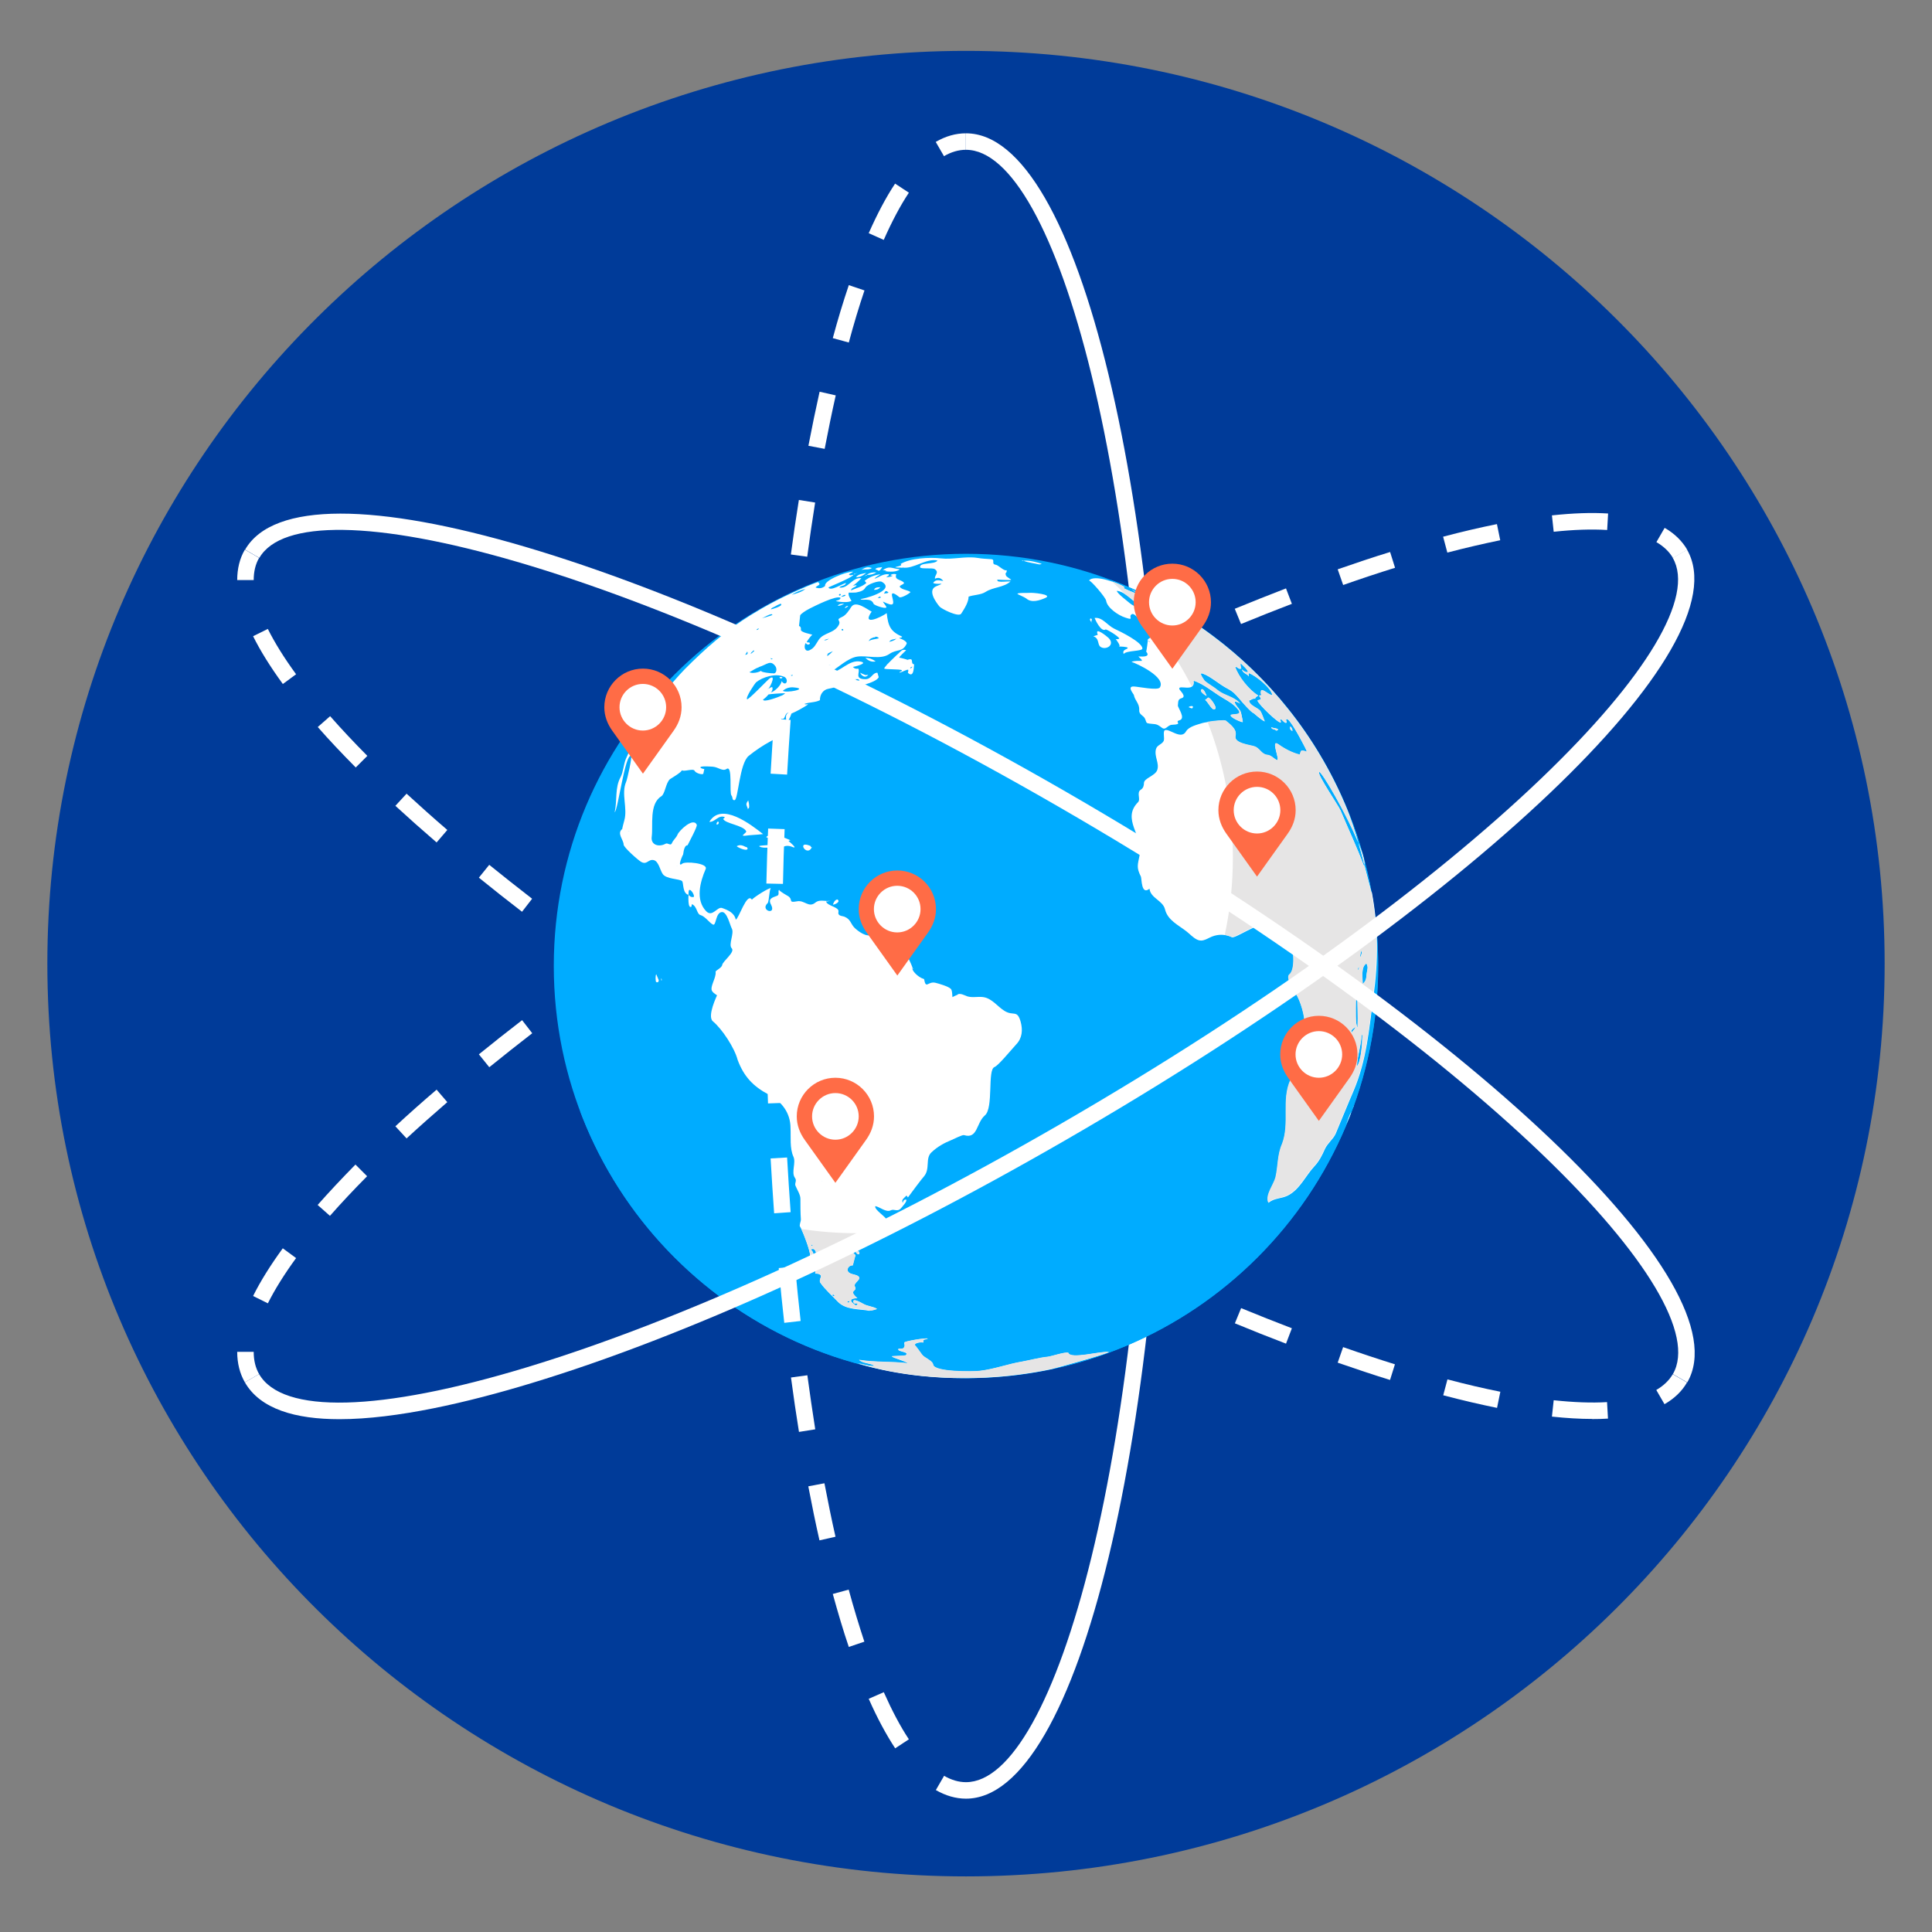 <svg width="408" height="408" viewBox="0 0 408 408" fill="none" xmlns="http://www.w3.org/2000/svg">
<rect x="0" y="0" width="408" height="408" fill="#808080" stroke="none"/>
<path d="M204 396.256C311.143 396.256 398 309.956 398 203.5C398 97.044 311.143 10.744 204 10.744C96.857 10.744 10 97.044 10 203.5C10 309.956 96.857 396.256 204 396.256Z" fill="#003B99"/>
<path d="M51.71 291.92C50.641 290.054 50.093 287.891 50.093 285.478H53.576C53.576 287.269 53.949 288.836 54.72 290.179L51.71 291.92Z" fill="white"/>
<path d="M56.559 275.231L53.45 273.689C54.992 270.58 57.107 267.198 59.718 263.616L62.529 265.68C60.041 269.088 58.027 272.321 56.559 275.256V275.231ZM69.692 256.776L67.08 254.463C69.493 251.727 72.179 248.867 75.064 245.932L77.526 248.395C74.666 251.28 72.03 254.09 69.667 256.776H69.692ZM85.859 240.411L83.496 237.849C86.207 235.337 89.141 232.725 92.201 230.114L94.464 232.75C91.455 235.362 88.545 237.924 85.859 240.411ZM103.319 225.363L101.13 222.652C104.065 220.265 107.099 217.877 110.258 215.439L112.397 218.2C109.288 220.613 106.253 223 103.343 225.363H103.319ZM121.599 211.236L119.535 208.426C122.594 206.162 125.728 203.899 128.961 201.636L130.976 204.471C127.767 206.734 124.658 208.998 121.599 211.236ZM140.452 197.905L138.487 195.02C141.646 192.881 144.879 190.717 148.162 188.578L150.077 191.488C146.819 193.627 143.611 195.766 140.452 197.905ZM159.802 185.245L157.937 182.31C161.17 180.271 164.478 178.231 167.811 176.192L169.627 179.176C166.294 181.191 163.036 183.231 159.802 185.27V185.245ZM179.55 173.232L177.785 170.223C179.451 169.253 181.117 168.258 182.809 167.288C184.475 166.318 186.166 165.373 187.833 164.403L189.549 167.437C187.883 168.382 186.216 169.327 184.55 170.297C182.883 171.267 181.192 172.237 179.55 173.207V173.232ZM199.647 161.841L197.981 158.782C201.413 156.916 204.82 155.076 208.203 153.285L209.82 156.369C206.437 158.135 203.054 159.975 199.647 161.841ZM220.116 151.071L218.549 147.962C222.056 146.196 225.514 144.48 228.971 142.814L230.488 145.948C227.081 147.614 223.623 149.305 220.141 151.071H220.116ZM240.909 140.998L239.442 137.839C243.023 136.198 246.555 134.606 250.037 133.064L251.43 136.248C247.973 137.765 244.441 139.332 240.884 140.973L240.909 140.998ZM262.075 131.771L260.757 128.562C264.438 127.045 268.044 125.627 271.576 124.259L272.82 127.518C269.313 128.861 265.731 130.278 262.1 131.771H262.075ZM283.639 123.513L282.495 120.23C286.275 118.912 289.981 117.668 293.563 116.574L294.607 119.907C291.076 121.001 287.395 122.22 283.664 123.538L283.639 123.513ZM305.651 116.698L304.755 113.341C308.71 112.296 312.54 111.401 316.122 110.68L316.818 114.087C313.311 114.808 309.531 115.679 305.651 116.698ZM328.11 112.296L327.737 108.839C332.139 108.366 336.119 108.217 339.601 108.441L339.402 111.923C336.094 111.724 332.338 111.848 328.135 112.296H328.11Z" fill="white"/>
<path d="M353.281 117.817C352.51 116.499 351.341 115.38 349.799 114.484L351.54 111.475C353.629 112.668 355.221 114.235 356.315 116.101L353.306 117.842L353.281 117.817Z" fill="white"/>
<path d="M351.514 296.546L349.773 293.536C351.315 292.641 352.484 291.522 353.255 290.203L356.265 291.944C355.195 293.81 353.579 295.352 351.489 296.546H351.514Z" fill="white"/>
<path d="M336.243 299.654C333.631 299.654 330.771 299.48 327.737 299.157L328.11 295.7C332.288 296.148 336.094 296.297 339.377 296.098L339.576 299.58C338.506 299.654 337.387 299.679 336.218 299.679L336.243 299.654ZM316.146 297.317C312.59 296.595 308.76 295.7 304.78 294.655L305.675 291.297C309.605 292.342 313.361 293.213 316.843 293.909L316.146 297.317ZM293.563 291.422C290.006 290.328 286.3 289.084 282.495 287.766L283.639 284.483C287.395 285.801 291.076 287.02 294.583 288.114L293.538 291.447L293.563 291.422ZM271.601 283.761C268.069 282.418 264.463 280.976 260.782 279.459L262.1 276.25C265.731 277.742 269.313 279.16 272.82 280.503L271.576 283.761H271.601ZM250.087 274.932C246.605 273.415 243.073 271.823 239.492 270.181L240.959 267.023C244.516 268.664 248.022 270.231 251.505 271.748L250.112 274.932H250.087ZM228.971 265.182C225.538 263.516 222.056 261.8 218.549 260.034L220.116 256.925C223.598 258.691 227.056 260.382 230.463 262.048L228.946 265.182H228.971ZM208.253 254.711C204.87 252.92 201.438 251.105 198.03 249.214L199.697 246.155C203.104 248.021 206.511 249.836 209.869 251.627L208.253 254.711ZM187.858 243.568C186.166 242.623 184.5 241.653 182.809 240.683C181.142 239.713 179.476 238.743 177.809 237.773L179.575 234.764C181.217 235.734 182.883 236.704 184.55 237.674C186.216 238.644 187.907 239.614 189.574 240.559L187.858 243.593V243.568ZM167.836 231.804C164.503 229.765 161.195 227.725 157.962 225.686L159.827 222.751C163.06 224.79 166.344 226.805 169.652 228.844L167.836 231.829V231.804ZM148.187 219.418C144.904 217.279 141.671 215.115 138.512 212.976L140.477 210.091C143.611 212.23 146.819 214.369 150.102 216.508L148.187 219.418ZM128.986 206.36C125.778 204.097 122.619 201.809 119.56 199.57L121.624 196.76C124.658 198.998 127.792 201.262 131.001 203.525L128.986 206.36ZM110.258 192.556C107.124 190.144 104.065 187.731 101.13 185.344L103.319 182.633C106.229 184.995 109.263 187.383 112.372 189.796L110.233 192.556H110.258ZM92.201 177.907C89.166 175.295 86.231 172.684 83.496 170.172L85.859 167.61C88.57 170.097 91.455 172.684 94.464 175.271L92.201 177.907ZM75.114 162.064C72.229 159.154 69.518 156.293 67.105 153.533L69.717 151.244C72.079 153.931 74.716 156.741 77.576 159.626L75.114 162.089V162.064ZM59.718 144.43C57.107 140.848 54.992 137.465 53.45 134.356L56.559 132.814C58.027 135.749 60.017 138.958 62.529 142.39L59.718 144.454V144.43Z" fill="white"/>
<path d="M50.093 122.518C50.093 120.105 50.616 117.942 51.71 116.076L54.72 117.817C53.949 119.135 53.576 120.727 53.576 122.493H50.093V122.518Z" fill="white"/>
<path d="M204 379.841V376.359C222.778 376.359 242.9 307.091 242.9 203.997C242.9 100.904 222.803 31.636 204 31.636V28.154C227.753 28.154 246.381 105.381 246.381 203.997C246.381 302.614 227.777 379.841 204 379.841Z" fill="white"/>
<path d="M291.051 203.998C291.051 252.05 252.102 291.049 204 291.049C155.898 291.049 116.949 252.075 116.949 203.998C116.949 155.921 155.923 116.947 204 116.947C252.077 116.947 291.051 155.896 291.051 203.998Z" fill="#00ACFF"/>
<path d="M234.567 122.468C250.435 136.969 260.384 157.861 260.384 181.041C260.384 224.841 224.867 260.382 181.043 260.382C157.837 260.382 136.97 250.434 122.469 234.541C134.856 267.546 166.667 291.024 203.974 291.024C252.076 291.024 291.026 252.05 291.026 203.973C291.026 166.665 267.572 134.83 234.567 122.443V122.468Z" fill="#00ACFF"/>
<path fill-rule="evenodd" clip-rule="evenodd" d="M183.63 276.748C183.978 276.822 184.923 276.499 185.197 276.424C184.55 275.902 183.157 275.852 182.336 275.355C182.386 275.405 179.725 273.763 180.272 275.106C180.421 275.43 180.919 275.106 181.143 275.305C180.819 275.803 180.67 275.629 181.043 275.852C181.043 275.852 178.058 274.236 181.043 274.136C178.979 272.296 181.167 272.868 180.521 271.674C180.073 270.878 182.287 270.107 181.093 269.411C180.521 269.087 179.899 269.162 179.327 268.764C178.506 268.167 179.277 267.098 180.048 267.222C180.123 267.222 180.521 265.332 180.67 265.058C180.446 264.959 178.904 263.044 179.277 262.646C179.75 262.148 181.739 263.889 182.212 262.621C182.411 262.148 181.516 260.929 181.59 260.407C182.51 260.332 188.455 260.556 187.435 257.845C187.087 256.9 184.575 255.482 184.848 254.711C185.719 254.836 187.161 256.104 188.082 255.607C188.853 255.209 189.475 256.03 190.27 255.159C190.395 254.985 191.738 253.592 191.34 253.319C190.942 253.319 190.718 253.542 190.668 254.015C190.221 253.368 191.017 252.946 191.44 252.473C191.564 252.622 191.663 252.747 191.738 252.871C192.26 252.125 194.971 248.543 195.096 248.469C196.513 246.852 195.319 244.638 196.712 243.345C197.981 242.151 199.374 241.38 200.965 240.734C201.463 240.535 203.229 239.614 203.577 239.714C206.487 240.609 206.139 237.152 207.979 235.56C209.869 233.993 208.477 225.91 210.019 225.338C210.839 225.014 213.327 221.955 214.62 220.538C215.888 219.219 216.013 217.478 215.54 215.762C214.794 213.151 214.048 214.643 212.158 213.499C210.665 212.603 209.496 210.813 207.606 210.564C206.512 210.415 205.368 210.738 204.298 210.415C203.826 210.265 202.582 209.519 202.109 210.141C202.184 210.042 201.09 210.564 201.164 210.589C201.065 210.514 201.164 209.171 200.791 208.823C200.219 208.276 198.279 207.729 197.583 207.554C195.941 207.132 195.568 209.047 195.145 206.759C193.802 206.385 192.459 204.843 192.708 204.446C192.832 204.296 190.619 199.645 190.32 200.068C190.32 198.501 185.445 196.561 184.227 197.307C183.107 198.128 181.093 196.586 180.396 195.865C179.625 195.044 179.65 194.149 178.357 193.601C177.81 193.378 176.865 193.502 177.064 192.532C177.287 191.537 174.676 191.338 174.452 190.368C174.825 190.418 175.149 190.244 175.472 190.169C174.452 190.517 173.233 189.796 172.214 190.592C170.771 191.811 169.901 190.02 168.309 190.343C166.294 190.716 167.637 189.995 166.369 189.199C166.891 189.522 164.006 187.881 164.677 187.931C164.081 187.881 164.777 188.95 164.105 189.174C163.061 189.547 162.141 189.796 162.837 191.064C164.006 193.378 160.424 192.283 162.116 190.716C162.414 190.443 162.489 187.433 162.837 187.558C162.414 187.408 159.156 189.522 158.783 189.995C157.738 188.304 155.972 194.149 155.375 194.198C155.077 192.756 153.709 192.184 152.515 191.761C151.495 191.363 150.476 193.775 149.157 192.457C146.82 190.07 147.839 186.239 149.033 183.504C149.531 182.26 144.68 181.862 144.084 182.384C142.89 183.354 144.258 180.37 144.258 180.469C144.407 179.275 144.68 178.479 145.203 178.504C145.526 177.808 147.317 174.55 147.143 174.177C146.422 172.485 143.362 175.47 143.089 176.241C142.765 176.987 142.169 177.385 141.895 178.057C141.621 178.728 141.049 177.907 140.552 178.181C139.234 178.927 137.343 178.529 137.642 176.614C137.94 174.301 137.07 169.749 139.656 168.158C140.452 167.66 140.577 165.372 141.472 164.551C141.596 164.452 144.208 162.934 143.959 162.636C144.332 163.059 146.397 162.213 146.67 162.76C146.869 163.208 148.088 163.656 148.511 163.432C148.511 163.482 148.735 162.412 148.735 162.412C148.685 162.412 147.889 162.288 147.914 162.039C148.013 161.691 150.476 161.915 150.55 161.915C151.719 162.014 152.59 162.959 153.435 162.387C154.778 161.492 153.958 167.461 154.48 168.008C154.779 168.332 154.555 169.053 155.127 168.978C155.898 168.904 156.146 161.218 158.111 159.627C159.554 158.458 161.121 157.413 162.737 156.542C163.235 156.269 164.578 155.647 164.852 155.15C164.777 154.901 164.553 154.602 164.28 154.851C164.205 154.379 165.001 154.677 165.125 154.18C165.274 153.682 164.727 153.533 164.777 153.359C164.777 153.409 165.274 152.339 165.1 152.488C165.1 152.513 165.1 152.563 165.125 152.588C165.921 152.712 164.951 151.842 164.926 151.717C165.971 152.265 165.523 150.573 166.543 150.499C165.822 150.797 165.971 151.618 166.045 152.115C166.244 153.21 167.214 150.598 167.115 150.698C168.085 150.3 169.602 149.479 170.671 148.758C170.423 148.658 170.174 148.857 169.876 148.658C170.945 148.26 172.139 148.384 173.159 147.862C173.109 146.793 173.756 145.649 174.974 145.45C176.84 145.151 179.028 144.007 180.869 143.385C180.595 144.007 181.018 143.535 181.516 143.758C180.919 142.191 177.611 146.668 179.178 145.748C180.496 145.002 184.973 144.281 185.57 143.012C185.57 142.938 185.271 142.067 185.296 142.067C184.177 142.067 184.102 143.435 182.734 143.435C180.272 143.41 181.764 141.893 181.242 141.197C180.794 141.296 180.421 141.197 180.123 140.848C180.372 140.799 183.406 140.102 181.814 139.729C179.203 139.182 177.486 142.067 175.322 141.992C176.914 141.022 179.103 138.933 181.043 138.66C183.107 138.361 185.993 139.381 187.808 138.112C189.45 136.993 190.544 137.814 191.44 135.998C191.738 135.501 190.271 134.854 189.897 134.78C190.047 134.581 190.37 134.78 190.519 134.456C188.082 133.362 187.56 132.292 187.261 129.482C186.017 130.377 181.864 132.317 184.077 129.159C183.282 128.81 180.745 126.696 179.775 128.164C179.352 128.835 178.631 129.93 177.884 130.253C176.218 130.999 177.71 130.875 177.138 131.969C176.193 133.785 173.955 133.536 172.885 135.128C172.214 136.148 171.99 136.844 170.945 137.317C170.025 137.739 169.677 136.645 170.124 135.799C170.448 136.172 170.746 136.222 171.02 135.949C171.094 135.551 170.547 135.725 170.348 135.6C170.671 135.028 171.07 134.506 171.542 134.033C171.368 133.934 169.03 133.561 169.129 132.964C169.279 131.671 167.687 132.367 167.389 131.994C168.632 130.427 168.632 129.706 171.094 128.462C171.94 128.039 176.616 125.652 177.511 126.249C177.412 126.796 176.84 126.696 176.516 126.945C177.188 127.119 179.153 127.343 179.824 126.87C179.7 126.746 178.904 125.453 179.302 125.129C179.252 125.179 180.645 125.154 180.745 125.129C181.491 124.955 182.336 124.856 182.759 124.085C183.132 123.413 185.619 122.518 186.216 122.866C189.475 124.707 181.814 126.671 181.739 126.472C181.889 126.995 183.953 126.074 184.475 127.492C184.6 127.84 186.938 128.611 187.161 128.288C187.311 128.114 186.49 127.268 186.465 127.044C188.927 128.238 188.803 127.617 188.405 125.975C188.007 124.408 189.848 126.075 189.947 126.124C190.345 126.323 192.036 125.378 192.285 125.03C191.663 124.582 190.644 124.582 190.096 124.035C189.624 123.538 191.39 123.413 190.768 122.916C190.022 122.319 188.853 122.468 189.276 121.274C188.853 121.15 188.455 121.2 188.057 121.423C188.156 121.647 188.43 121.473 188.505 121.598C188.082 121.846 187.634 121.871 187.161 121.871C187.311 121.672 187.734 121.672 187.734 121.274C186.44 121.125 185.769 121.871 184.674 122.219C184.998 121.772 185.52 121.622 185.918 121.274C184.699 121.423 183.555 121.871 182.585 122.667C182.71 122.816 182.859 122.941 182.958 123.115C182.038 123.936 180.794 124.209 179.7 124.682C179.874 123.96 180.67 124.135 180.919 123.587C180.521 123.587 180.123 123.687 179.775 123.861C180.247 123.786 181.615 122.443 181.914 122.095C179.949 121.846 179.103 124.433 177.238 124.06C177.636 123.587 178.407 123.836 178.68 123.115C177.984 123.189 175.372 124.98 174.949 124.06C174.949 123.985 179.75 122.095 180.247 121.399C179.924 121.349 179.551 121.697 179.277 121.299C179.501 121.05 179.899 121.001 180.173 120.727C178.606 120.727 173.905 122.617 174.253 123.737C173.656 124.234 172.985 124.358 172.238 124.06C172.537 123.587 173.557 123.587 172.736 122.916C171.219 123.463 169.751 124.085 168.284 124.756C164.876 126.249 161.568 128.014 158.41 129.979C153.211 133.213 148.884 137.018 144.606 141.321C142.318 143.634 133.637 153.782 133.662 155.921C133.662 157.488 132.742 158.88 132.17 160.273C131.697 161.417 131.623 163.009 131.076 164.079C129.807 166.342 130.379 168.929 129.807 171.54C130.528 170.993 131.996 159.129 133.289 159.602C133.538 159.676 132.493 164.526 132.22 165.123C131.15 167.61 132.568 170.645 131.847 173.231C131.772 173.505 131.424 174.798 131.399 175.072C130.205 175.992 131.697 177.36 131.697 178.355C131.697 178.952 134.757 181.638 135.354 181.986C136.622 182.757 136.871 181.389 138.04 181.638C139.084 181.862 139.383 183.752 139.955 184.573C140.701 185.692 143.561 185.568 144.059 186.09C144.382 186.513 144.108 188.677 145.402 188.975C145.402 188.826 145.377 188.055 145.551 187.956C145.949 187.732 146.77 189.174 146.496 189.423C146.073 189.522 145.725 189.373 145.402 188.975C145.402 189.174 145.203 192.034 146.024 191.462C146.024 191.288 146.098 191.114 146.123 190.94C147.217 191.413 147.143 193.005 147.889 193.228C148.958 193.527 149.754 194.845 150.55 195.243C151.272 195.616 151.073 192.731 152.441 192.607C153.535 192.507 154.157 195.367 154.53 196.064C155.127 197.083 153.759 199.496 154.53 200.267C155.276 201.088 152.639 202.978 152.515 203.774C152.44 204.396 151.073 204.968 151.122 205.217C151.222 205.888 150.824 206.808 150.6 207.43C149.929 209.221 150.252 209.37 151.421 210.191C151.446 210.216 149.282 214.543 150.525 215.663C152.49 217.279 155.127 221.309 155.773 223.821C157.067 227.303 159.032 229.417 162.339 231.158C165.026 232.576 166.941 234.963 166.941 238.221C167.04 240.112 166.742 242.499 167.562 244.29C168.135 245.534 167.065 247.573 167.861 248.717C168.383 249.414 167.712 249.812 168.01 250.458C168.309 251.18 169.055 252.324 169.03 253.169C169.03 254.513 169.03 256.154 169.129 257.497C169.154 257.945 168.731 258.741 168.955 259.039C169.254 259.412 171.094 263.939 171.094 265.257C171.094 265.58 172.512 265.182 171.219 263.889C172.736 263.044 172.437 266.6 172.537 266.625C171.169 266.177 172.04 266.55 172.164 268.291C172.238 269.336 171.89 268.814 172.736 269.013C174.079 269.311 172.736 270.206 173.258 270.928C174.278 272.37 175.845 273.738 176.889 274.858C178.606 276.698 181.59 276.4 183.63 276.823C183.928 276.897 183.257 276.748 183.63 276.823V276.748ZM189.301 134.879C188.828 135.302 188.306 135.401 187.783 135.551C188.156 134.954 188.729 135.053 189.301 134.879ZM184.774 134.481C185.122 134.407 185.396 134.531 185.595 134.755C185.595 134.904 183.729 135.003 183.456 135.451C183.704 134.655 184.376 134.78 184.774 134.456C184.973 134.68 184.376 134.78 184.774 134.456V134.481ZM180.222 137.715C180.62 137.814 179.65 137.64 180.222 137.715ZM177.71 132.939C177.884 132.74 178.009 132.79 178.108 133.039C177.934 133.238 177.785 133.213 177.71 132.939C177.71 133.063 177.71 132.815 177.71 132.939ZM175.198 140.376C175.944 140.376 174.502 140.326 175.198 140.376C175.298 140.376 175.124 140.376 175.198 140.376ZM175.944 137.491C173.532 139.754 175.422 137.515 174.701 138.212C174.701 138.237 174.701 138.287 174.676 138.287C174.477 138.063 175.895 137.516 175.944 137.491C175.646 137.789 175.521 137.565 175.944 137.491ZM175.074 134.804C174.775 135.136 174.427 135.269 174.029 135.202C174.353 134.979 174.775 135.053 175.074 134.804ZM185.893 126.273C185.744 126.273 185.57 126.273 185.346 126.273C186.117 125.627 185.992 126.273 185.893 126.273C185.992 126.273 185.744 126.273 185.893 126.273ZM187.634 125.104C187.36 125.403 186.987 125.229 186.664 125.378C187.012 124.707 187.087 124.682 187.634 125.104ZM177.81 125.9C178.009 125.726 178.282 125.602 178.531 125.627C178.755 125.975 177.064 126.149 177.81 125.9C177.909 125.726 177.71 125.925 177.81 125.9ZM177.387 125.403C177.66 125.527 177.636 125.652 177.312 125.801C177.088 125.677 177.113 125.552 177.387 125.403C177.486 125.403 177.238 125.403 177.387 125.403ZM164.677 147.066C164.677 147.066 160.872 148.583 161.171 147.638C161.096 147.937 162.489 146.569 162.19 146.693C162.514 146.544 165.075 146.395 165.822 146.395C165.424 146.793 165.051 146.917 164.677 147.041C165.051 146.917 163.832 147.365 164.677 147.041V147.066ZM167.737 145.176C170.895 145.475 165.871 146.445 165.324 145.872C166.045 145.251 166.866 145.077 167.737 145.176C167.985 145.226 166.866 145.077 167.737 145.176ZM167.239 125.577C168.085 125.03 168.98 124.657 170.075 124.383C169.254 125.055 168.184 125.328 167.214 125.602H167.239V125.577ZM167.413 142.614C167.264 142.763 167.14 142.763 167.015 142.614C167.214 142.54 167.388 142.49 167.413 142.614C167.488 142.763 167.413 142.465 167.413 142.614ZM166.468 144.504C166.493 144.504 166.369 144.455 166.468 144.504ZM165.548 142.888C166.692 143.41 166.045 145.201 165.051 143.833C165.026 144.654 163.583 146.047 162.812 146.221C163.111 145.897 163.21 145.524 163.11 145.151C162.862 144.952 162.389 145.499 162.116 145.499C162.215 145.997 164.18 142.167 162.538 143.261C161.942 143.733 157.987 147.912 157.763 147.663C157.39 147.29 159.504 144.206 159.653 144.107C160.996 142.987 163.832 142.117 165.523 142.913L165.548 142.888ZM163.359 128.238C163.533 128.164 164.777 127.368 164.951 127.542C165.349 128.039 162.912 128.686 162.787 128.686C162.912 128.388 163.16 128.338 163.359 128.213C163.807 127.965 163.185 128.338 163.359 128.213V128.238ZM163.608 138.51C163.608 138.51 163.111 139.53 162.812 139.157C162.563 138.908 163.533 138.088 163.608 138.51C163.608 138.386 163.583 138.759 163.608 138.51ZM160.847 130.601C160.996 130.601 163.036 129.308 163.11 129.83C163.135 129.979 160.623 130.626 160.847 130.601ZM160.275 132.69C160.151 132.914 160.026 133.039 159.753 133.039C159.877 132.79 160.051 132.765 160.275 132.69ZM158.857 137.64C159.131 137.416 159.802 136.347 159.479 135.924C159.678 136.148 158.26 135.775 158.907 135.526C159.181 135.426 160.772 134.556 161.021 134.829C161.469 135.302 159.007 137.889 158.534 138.088C158.584 137.839 158.733 137.714 158.857 137.615C159.255 137.317 158.708 137.714 158.857 137.615V137.64ZM160.275 140.873C162.041 140.301 162.688 139.306 163.732 140.674C164.13 141.172 164.056 142.465 163.11 142.167C163.359 142.266 160.25 141.968 160.822 141.619C160.201 141.992 158.982 142.291 158.26 141.968C158.957 141.594 159.529 141.147 160.275 140.898C160.723 140.749 159.529 141.147 160.275 140.898V140.873ZM157.813 137.59C157.987 138.013 157.863 138.237 157.365 138.287C157.564 138.013 157.688 137.789 157.813 137.59ZM132.817 175.569C133.438 175.545 132.021 175.545 132.817 175.569C132.891 175.569 132.717 175.569 132.817 175.569ZM142.915 182.832C143.536 182.708 142.691 182.907 142.915 182.832C143.014 182.832 142.865 182.857 142.915 182.832ZM167.513 190.965C168.01 191.015 167.09 190.89 167.513 190.965C167.587 190.965 167.488 190.965 167.513 190.965ZM171.542 263.118C171.915 262.571 170.846 262.994 171.542 263.118ZM173.333 227.029C173.482 227.154 173.084 226.756 173.333 227.029C173.383 227.054 173.308 226.979 173.333 227.029ZM173.606 249.488C174.104 249.314 173.159 249.638 173.606 249.488C173.681 249.488 173.482 249.538 173.606 249.488ZM175.994 273.738C175.671 273.564 175.671 273.44 175.994 273.39C176.342 273.539 176.367 273.664 175.994 273.738C176.094 273.738 175.87 273.738 175.994 273.738ZM179.128 275.106C178.805 275.032 178.829 274.907 179.227 274.733C179.501 274.833 179.476 274.982 179.128 275.106C179.203 275.081 179.004 275.106 179.128 275.106ZM172.487 266.152C172.487 266.152 172.412 266.152 172.388 266.177C172.487 266.103 172.512 266.103 172.487 266.152ZM289.608 188.378C287.917 182.111 286.649 175.918 284.037 169.849C280.978 162.636 276.899 155.821 271.999 149.703C267.373 143.908 262.026 138.734 256.106 134.307C253.221 132.118 250.212 130.178 247.053 128.388C245.585 127.517 244.068 126.696 242.501 125.95C241.83 125.627 239.467 125.005 239.119 124.433C239.119 124.707 240.511 125.403 240.661 125.577C239.765 125.328 237.328 124.309 237.278 124.159C237.328 124.035 237.527 124.159 237.502 123.985C236.134 123.115 231.011 121.2 229.966 122.617C230.165 122.319 233.523 126.174 233.597 126.87C233.821 128.363 236.159 129.955 237.651 130.427C239.691 131.124 238.149 130.203 239.019 129.706C239.591 129.432 240.138 130.651 240.661 130.377C240.661 130.377 240.661 130.377 240.661 130.352C240.536 130.054 240.337 129.78 240.188 129.507C240.014 129.507 243.944 133.536 244.441 132.666C243.994 131.571 243.297 130.352 242.153 129.308C241.208 128.388 239.641 128.288 238.572 127.368C238.049 126.895 236.059 125.453 235.836 124.781C238.472 124.881 241.506 130.427 244.143 128.263C243.77 128.014 243.422 127.741 243.073 127.442C243.546 127.592 245.759 128.288 245.038 129.208C242.924 128.835 246.779 130.974 246.879 131.223C246.506 131.198 246.232 130.9 245.884 130.85C246.033 131.571 248.097 132.317 248.271 133.561C247.003 133.76 247.55 132.815 246.729 133.835C246.506 134.133 245.362 134.058 244.765 134.108C243.322 134.232 241.705 131.795 240.661 131.049C241.108 132.392 241.855 133.063 243.372 134.033C244.118 134.456 242.327 134.63 242.352 135.252C242.402 135.252 242.825 135.451 242.825 135.576C242.825 135.65 242.427 135.302 242.352 135.252C242.476 135.153 242.078 137.64 242.054 137.615C243.223 138.983 240.512 138.585 240.412 138.635C240.636 138.958 241.084 139.107 241.158 139.555C240.362 139.605 239.691 139.48 238.945 139.779C240.064 140.102 246.307 143.012 244.939 145.176C244.516 145.872 240.288 145.002 239.517 144.977C237.875 144.853 239.392 146.544 239.442 146.743C239.666 147.987 240.661 148.534 240.586 149.976C240.512 150.996 241.556 151.046 241.855 151.891C242.153 152.638 242.004 152.712 242.775 152.812C244.168 152.986 244.193 152.787 245.362 153.682C246.207 154.329 246.53 153.085 247.525 153.06C250.013 152.961 247.898 152.439 249.067 152.115C250.51 151.717 248.669 149.404 248.744 148.957C248.844 148.36 248.67 147.688 249.465 147.464C250.734 147.141 249.142 145.848 249.043 145.499C248.794 144.455 252.5 146.37 252.052 143.758C254.216 144.43 256.405 146.345 258.345 147.464C259.538 148.161 260.658 148.807 261.503 149.927C262.523 151.22 260.061 150.698 259.911 151.071C259.737 151.493 262.075 152.538 262.448 152.513C262.498 152.289 262.15 150.971 262.125 150.722C262.026 149.802 260.683 148.882 260.757 148.161C261.18 148.21 261.553 148.36 261.926 148.633C260.658 147.116 258.643 146.967 257.225 145.823C256.38 145.126 255.31 144.554 254.44 143.833C254.44 143.833 252.947 141.893 253.992 142.266C255.658 142.838 257.474 144.529 259.165 145.4C260.508 146.121 260.807 146.544 261.827 147.688C262.2 148.161 264.289 150.548 264.762 150.623C264.762 150.623 266.428 152.115 267.099 152.364C266.801 151.668 266.552 150.797 266.204 150.225C265.707 149.479 263.791 149.056 263.791 147.912C264.214 147.962 264.264 147.489 265.209 147.539C264.712 147.539 265.831 146.793 265.732 146.917C263.916 145.872 261.478 142.888 260.857 140.823C261.354 140.823 261.628 141.495 262.15 141.172C262.001 140.823 261.951 140.475 262.001 140.077C262.125 140.251 263.841 141.694 263.493 141.992C263.02 141.992 262.623 141.769 262.274 141.395C262.498 142.266 263.369 142.266 263.717 142.863C263.742 142.614 263.568 142.415 263.791 142.167C265.259 142.788 268.343 145.151 268.716 146.818C268.07 146.892 266.826 145.499 266.353 145.848C266.229 146.196 266.229 146.519 266.403 146.842C266.229 146.842 266.03 146.892 265.881 146.992C266.129 147.191 266.254 147.439 266.279 147.738C266.03 147.812 265.806 147.887 265.557 147.962C265.781 148.782 270.184 152.986 270.482 152.563C270.557 152.414 270.308 151.991 270.383 151.916C270.582 151.668 271.278 152.886 271.651 152.638C271.949 152.463 271.377 152.065 271.701 151.891C272.347 151.543 275.009 156.741 275.332 157.338C276.576 159.751 275.755 158.283 274.785 158.607C274.661 158.856 274.561 159.104 274.536 159.403C272.994 159.055 271.278 158.159 270.059 157.264C268.045 155.821 270.706 161.169 269.537 160.497C268.865 160.099 268.467 159.552 267.647 159.452C266.403 159.328 266.055 158.035 264.961 157.662C264.065 157.363 260.459 157.015 260.931 155.374C261.304 153.956 259.514 152.787 258.892 152.24C258.593 151.966 254.589 152.488 253.942 152.687C252.848 153.036 251.107 153.409 250.485 154.428C249.441 156.343 246.978 153.807 246.008 154.205C245.511 154.428 246.008 155.995 245.735 156.493C245.312 157.264 244.367 157.313 244.118 158.184C243.695 159.801 244.914 161.169 244.367 162.661C243.894 163.855 241.606 164.352 241.581 165.347C241.581 165.869 241.432 166.441 240.959 166.74C239.915 167.337 240.959 168.73 240.337 169.401C236.781 172.983 241.457 176.514 240.686 180.494C240.238 182.732 239.964 183.18 240.934 185.12C241.133 185.618 240.984 189.1 242.75 187.682C242.974 189.697 245.585 190.144 246.033 192.059C246.605 194.348 248.844 195.342 250.585 196.71C251.281 197.258 251.903 197.954 252.699 198.377C254.116 199.123 255.086 197.979 256.479 197.606C257.723 197.258 259.016 197.382 260.16 197.929C260.832 198.252 265.856 194.721 267.174 195.367C268.169 195.865 268.219 197.059 268.691 197.929C269.363 199.148 270.706 197.556 271.626 197.954C273.268 198.675 273.74 204.669 272.372 205.789C271.328 206.535 273.715 209.818 274.039 210.489C274.984 212.355 275.829 215.563 275.531 217.628C275.282 219.294 275.755 221.906 274.81 223.398C273.84 224.865 273.317 226.432 272.571 228.074C270.582 232.352 272.472 237.177 270.805 241.604C269.761 243.867 269.96 246.305 269.413 248.668C269.064 250.21 267.174 252.423 267.895 254.015C269.015 252.995 270.656 253.145 271.925 252.498C274.486 251.229 275.73 248.27 277.595 246.28C278.59 245.235 279.237 243.917 279.809 242.624C280.381 241.405 281.525 240.609 282.072 239.415C283.366 236.356 284.559 233.347 285.878 230.312C288.638 223.746 289.111 217.453 290.056 210.415C291.076 202.953 291.101 195.89 289.708 188.453L289.608 188.378ZM283.067 171.092C282.719 170.222 278.043 163.407 278.59 163.034C279.212 162.636 289.136 180.196 288.066 182.907C286.549 178.902 284.734 175.022 283.067 171.068C283.415 171.864 283.067 171.043 283.067 171.068V171.092ZM287.32 202.157C287.121 201.685 287.395 201.237 287.519 200.69C287.718 201.287 287.395 201.71 287.32 202.157ZM286.773 204.918C286.773 204.62 286.773 204.396 286.947 204.172C287.071 204.446 286.947 204.669 286.773 204.918ZM285.156 227.427C284.982 227.477 284.783 227.551 284.609 227.601C284.286 227.601 285.206 227.178 285.256 227.129C285.206 227.278 285.206 227.352 285.156 227.427C285.206 227.377 285.007 227.626 285.156 227.427ZM285.38 218.299C285.38 217.453 285.405 217.429 286.276 216.881C286.077 217.453 285.505 217.727 285.38 218.299ZM286.325 214.021C286.325 212.479 286.276 210.688 286.599 209.196C286.649 211.783 286.773 214.419 286.698 217.006C286.3 216.459 286.325 214.668 286.325 213.996C286.325 214.519 286.325 213.449 286.325 213.996V214.021ZM287.693 218.896C287.669 220.289 287.445 224.094 286.549 225.189C286.624 222.851 287.494 220.687 287.519 218.349C287.718 218.573 287.693 218.747 287.693 218.896C287.693 219.045 287.693 218.747 287.693 218.896ZM288.788 204.694C288.39 206.336 288.788 206.883 287.768 207.803C287.768 206.56 287.32 204.197 288.564 203.476C288.738 203.874 288.887 204.197 288.763 204.719C288.887 204.222 288.564 205.391 288.763 204.719L288.788 204.694ZM234.144 285.528C234.269 285.776 223.176 288.885 222.032 289.134C217.43 290.104 212.779 290.701 208.054 290.925C199.125 291.348 189.748 290.552 181.167 287.94C182.287 288.064 183.605 288.637 184.724 288.463C183.655 287.791 182.336 288.015 181.391 287.194C184.998 287.766 188.405 287.492 191.688 287.915C191.34 287.443 188.331 286.746 188.355 286.423C188.803 286.398 191.091 286.323 191.216 286.249C192.285 285.428 189.475 285.528 189.698 284.906C189.823 284.757 190.569 285.005 190.843 284.657C191.265 284.085 190.843 283.786 190.992 283.513C191.116 283.264 195.469 282.493 195.916 282.717C195.394 283.016 194.822 282.667 195.021 283.513C194.573 283.438 193.23 283.488 193.156 284.085C193.181 283.936 194.623 285.95 194.673 286.05C195.195 286.821 196.936 287.318 197.061 288.239C197.359 289.806 205.616 289.681 206.835 289.532C209.919 289.184 212.804 288.064 215.839 287.567C217.629 287.244 219.42 286.746 221.261 286.547C222.082 286.448 224.917 285.478 225.588 285.702C226.011 287.169 232.577 285.254 234.144 285.552V285.528ZM284.261 237.475C284.609 236.58 284.908 235.66 285.355 234.789C285.057 235.709 284.684 236.58 284.261 237.475ZM285.704 233.869C285.704 233.869 285.803 233.62 285.853 233.546C285.853 233.67 285.753 233.769 285.704 233.869ZM190.544 119.906C190.047 119.832 189.574 119.906 189.052 119.807C189.325 119.583 190.768 119.533 190.171 119.11C192.161 117.867 196.364 117.643 198.677 117.917C201.264 118.215 203.85 117.419 206.412 117.817C207.457 117.991 208.327 118.016 209.347 118.091C210.267 118.19 209.223 119.11 210.267 119.26C210.864 119.334 212.058 120.702 212.605 120.404C212.605 121.349 212.158 120.677 212.456 121.573C212.531 121.797 213.575 122.393 213.551 122.443C213.451 122.592 210.566 122.394 210.69 122.418C210.442 122.394 210.74 122.866 210.939 122.791C211.486 122.941 212.755 122.742 213.401 122.791C211.909 124.11 209.745 123.96 208.128 125.005C207.134 125.652 205.641 125.602 204.547 126C204.547 127.119 203.726 128.462 202.98 129.606C202.433 130.402 198.777 128.562 198.404 128.089C197.608 127.119 195.767 124.582 197.757 123.786C200.169 122.841 197.757 123.612 197.061 123.09C197.633 122.294 198.279 122.543 199.199 122.692C198.727 122.045 198.13 121.871 197.458 122.219C197.259 121.523 198.478 120.901 197.384 120.18C196.936 119.857 194.349 120.23 194.3 119.782C194.15 118.688 197.409 119.285 197.981 118.364C195.543 117.842 192.932 120.23 190.594 119.857C191.017 119.906 190.096 119.782 190.594 119.857L190.544 119.906ZM236.333 136.496C236.731 136.446 235.811 135.202 235.612 134.954C235.885 135.003 236.109 135.004 236.383 134.854C236.159 134.307 233.622 132.815 233.473 132.939C232.503 133.536 231.284 130.85 231.16 130.502C232.801 130.278 233.821 132.044 235.313 132.765C236.582 133.362 241.108 135.551 241.258 136.919C241.357 137.59 237.825 137.317 237.303 138.112C236.88 137.118 238.174 137.142 238.149 136.819C238.099 136.57 236.507 136.521 236.333 136.546C236.855 136.471 236.258 136.546 236.333 136.546V136.496ZM189.972 137.789C189.723 137.963 186.639 140.873 186.739 141.172C186.813 141.42 189.947 141.246 190.469 141.545C190.445 141.893 190.022 141.719 189.947 142.042C190.345 142.042 191.638 141.246 191.812 141.47C191.812 141.669 191.813 141.868 191.713 142.067C193.106 143.41 192.957 140.475 193.056 140.301C192.086 140.152 193.255 138.784 191.614 139.356C191.713 139.306 189.848 138.809 189.922 138.908C189.748 138.759 191.265 137.466 191.365 137.292C190.469 137.068 190.37 137.466 189.972 137.764C190.071 137.665 189.45 138.162 189.972 137.764V137.789ZM193.006 141.022C193.031 141.022 192.982 141.022 193.006 141.022ZM192.31 140.923C192.31 140.923 192.907 140.625 192.584 140.923C192.484 141.122 192.036 141.271 192.31 140.923C192.335 140.873 192.26 140.998 192.31 140.923ZM190.096 137.391H190.146C190.146 137.391 190.121 137.391 190.072 137.391H190.096ZM187.336 140.177C187.336 140.177 187.485 140.177 187.535 140.227C187.46 140.227 187.112 140.227 187.336 140.177C187.435 140.177 187.286 140.177 187.336 140.177ZM157.141 176.49C156.296 176.589 157.689 175.843 157.589 175.569C157.017 174.251 153.062 173.953 152.714 172.908C152.888 172.833 153.013 172.709 153.062 172.56C151.694 172.013 150.998 173.654 149.804 173.555C152.341 169.252 158.634 174.177 161.146 176.141C159.827 176.316 158.484 176.316 157.166 176.515C157.912 176.415 157.067 176.515 157.166 176.515L157.141 176.49ZM160.424 178.778C159.803 178.504 162.514 178.529 162.887 178.38C162.339 177.559 162.837 177.111 161.792 176.788C162.737 175.644 165.921 176.987 166.916 177.435C166.841 177.559 166.642 177.435 166.543 177.634C166.642 177.683 168.707 179.425 167.314 178.852C165.772 178.206 164.926 179.101 163.832 179.723C162.986 178.504 161.593 179.35 160.449 178.803C160.723 178.927 160.325 178.753 160.449 178.803L160.424 178.778ZM234.144 134.755C235.612 136.297 233.324 137.466 232.279 136.496C231.782 135.973 232.105 134.73 230.886 134.382C231.185 134.282 231.508 134.183 231.831 134.058C231.035 132.168 233.746 134.382 234.144 134.755C234.443 135.103 234.02 134.63 234.144 134.755ZM214.869 125.428C214.769 125.129 217.008 125.254 217.356 125.204C217.953 125.105 222.355 125.527 220.813 126.249C219.594 126.796 217.828 127.393 216.709 126.373C216.411 126.124 214.894 125.502 214.869 125.428C214.943 125.726 214.819 125.229 214.869 125.428ZM255.136 147.315C255.658 147.315 256.902 149.28 256.703 149.603C256.106 150.523 255.111 148.161 254.489 147.812C254.713 147.663 254.937 147.489 255.111 147.315H255.136ZM186.291 120.503C187.808 119.384 188.156 120.006 190.022 120.23C189.425 120.777 187.982 120.876 186.291 120.503C187.982 120.876 186.714 120.18 186.291 120.503ZM219.495 119.21C218.4 118.911 217.207 118.862 216.137 118.414C217.455 118.29 219.022 118.762 219.893 119.036C220.191 119.135 219.445 119.185 219.495 119.21C219.594 119.21 218.4 118.911 219.495 119.21ZM216.137 118.414C216.137 118.414 215.913 118.464 215.789 118.464C215.938 118.339 216.038 118.314 216.137 118.414C216.087 118.414 216.038 118.439 216.137 118.414ZM157.465 178.852C157.713 178.852 157.838 179.002 157.887 179.226C157.738 179.872 155.773 178.952 155.574 178.703C156.246 178.305 156.868 178.529 157.465 178.852ZM171.492 178.803C170.473 181.34 167.836 177.037 171.492 178.803C171.343 179.176 170.895 178.504 171.492 178.803ZM175.546 191.114C175.546 191.114 175.646 191.015 175.745 190.99C175.671 191.015 175.646 191.04 175.546 191.114ZM175.895 191.04C175.895 191.04 176.193 189.995 176.84 189.945C177.611 190.443 176.268 191.065 175.895 191.04C176.74 191.139 175.845 191.04 175.895 191.04ZM184.152 119.956C183.456 120.429 182.61 120.105 181.889 120.379C182.908 119.682 183.331 119.732 184.152 119.956C184.028 119.931 183.456 120.429 184.152 119.956ZM157.987 170.993C157.713 169.948 157.315 169.948 158.012 169.028C158.285 169.998 158.285 170.595 157.987 170.993C158.285 170.595 157.887 170.57 157.987 170.993ZM139.109 207.007C139.109 207.38 138.91 207.53 138.562 207.38C138.438 207.281 138.363 206.012 138.587 205.739C138.761 206.137 138.935 206.56 139.109 206.982C139.184 207.157 138.935 206.535 139.109 206.982V207.007ZM182.734 138.933C183.555 138.933 184.202 139.157 184.923 139.679C183.978 139.854 183.356 139.505 182.734 138.933ZM254.813 146.967C254.589 146.892 253.171 146.022 253.743 145.574C254.191 145.276 254.763 146.818 254.813 146.967ZM269.437 154.229C269.164 153.931 268.592 154.13 268.442 153.558C268.94 153.831 269.487 153.682 269.935 154.055C269.786 154.205 269.587 154.379 269.437 154.229C269.587 154.379 269.164 153.931 269.437 154.229ZM185.371 120.453C185.222 120.255 184.998 120.379 184.848 120.18C185.246 119.757 185.794 119.906 186.291 119.757C186.291 119.807 185.694 120.876 185.396 120.429C185.47 120.578 185.246 120.23 185.396 120.429L185.371 120.453ZM182.933 121.001C182.287 121.498 181.615 121.946 180.745 121.871C181.342 121.225 182.162 121.15 182.933 121.001ZM182.709 142.54C182.884 142.589 183.058 142.54 183.356 142.515C182.511 143.559 181.516 142.117 181.715 142.042C181.565 142.067 182.635 142.54 182.709 142.54C182.884 142.589 182.361 142.49 182.709 142.54ZM183.058 121.399C183.655 120.926 184.351 120.827 185.097 120.876C184.475 121.249 183.829 121.448 183.058 121.399ZM251.181 149.404C250.51 149.305 252.475 148.683 251.778 149.603C251.555 149.578 251.38 149.529 251.181 149.404C251.405 149.429 251.082 149.404 251.181 149.404ZM272.92 154.379C272.522 154.18 272.347 153.906 272.472 153.409C272.795 153.657 272.969 153.931 272.92 154.379ZM184.55 124.557C184.799 124.134 185.072 124.01 185.918 124.01C185.495 124.508 185.023 124.582 184.55 124.557ZM178.282 127.492C177.785 127.766 177.412 127.965 176.889 127.915C177.262 127.492 177.685 127.517 178.282 127.492ZM230.513 131.074C230.414 131.273 230.513 131.397 230.662 131.546C230.488 131.472 229.891 130.701 230.364 130.601C230.563 130.676 230.637 130.85 230.513 131.074C230.588 130.974 230.414 131.273 230.513 131.074ZM151.794 173.704C151.769 174.002 151.62 174.152 151.346 174.127C151.197 173.878 151.645 173.157 151.794 173.704C151.844 173.878 151.744 173.605 151.794 173.704ZM181.093 264.113C181.317 264.212 181.441 264.387 181.491 264.635C181.491 265.406 180.123 264.237 181.093 264.113C181.217 264.113 180.869 264.138 181.093 264.113ZM179.128 127.94C178.979 128.189 178.73 128.313 178.382 128.437C178.581 128.039 178.829 127.965 179.128 127.94ZM139.756 206.858C139.681 207.729 139.507 206.012 139.756 206.858C139.756 206.982 139.706 206.759 139.756 206.858ZM184.923 129.382C184.923 129.382 184.998 129.382 185.023 129.382C184.923 129.432 184.724 129.432 184.923 129.382ZM181.043 121.075C181.043 121.075 180.844 121.1 180.745 121.125C180.819 121.05 180.919 121.05 181.043 121.075ZM180.695 121.15C180.695 121.15 180.72 121.15 180.745 121.15H180.695ZM180.297 121.274C180.396 121.15 180.546 121.175 180.695 121.15C180.595 121.299 180.471 121.324 180.297 121.274ZM183.058 121.423C183.058 121.573 182.908 121.573 182.784 121.573C182.834 121.423 182.933 121.423 183.058 121.423ZM151.023 210.589C151.147 210.713 150.824 210.44 151.023 210.589C151.122 210.688 150.948 210.539 151.023 210.589ZM244.118 128.238C244.64 128.388 244.118 128.363 244.118 128.238ZM230.662 131.546C230.712 131.546 230.737 131.596 230.712 131.671C230.712 131.621 230.712 131.596 230.662 131.571V131.546ZM182.61 121.598C182.61 121.598 182.71 121.598 182.759 121.573C182.685 121.697 182.61 121.697 182.61 121.598ZM192.807 204.62C193.006 204.446 192.534 204.396 192.807 204.62C192.857 204.545 192.783 204.62 192.807 204.62ZM234.194 285.503C234.194 285.503 234.169 285.503 234.144 285.503C234.144 285.453 234.144 285.428 234.194 285.453V285.503ZM164.603 142.987C164.603 142.987 165.448 142.888 165.175 143.186C164.852 143.36 164.677 143.286 164.603 142.987C164.677 142.987 164.603 143.161 164.603 142.987ZM159.529 135.924C159.305 135.775 159.355 135.6 159.678 135.451C159.952 135.551 159.902 135.725 159.529 135.924C159.703 135.874 159.405 135.924 159.529 135.924Z" fill="white"/>
<path d="M254.515 147.813C254.738 147.664 254.962 147.49 255.136 147.316C255.659 147.316 256.902 149.28 256.703 149.604C256.106 150.524 255.111 148.161 254.49 147.813H254.515ZM253.744 145.575C253.196 146.022 254.614 146.893 254.813 146.967C254.763 146.818 254.191 145.276 253.744 145.575ZM183.63 276.748C181.566 276.326 178.606 276.624 176.89 274.784C175.82 273.664 174.278 272.296 173.258 270.854C172.736 270.133 174.104 269.237 172.736 268.939C171.89 268.74 172.239 269.237 172.164 268.217C172.04 266.451 171.169 266.103 172.537 266.551C172.438 266.551 172.736 262.969 171.219 263.815C172.487 265.108 171.095 265.506 171.095 265.183C171.095 264.113 169.876 260.88 169.229 259.537C173.084 260.134 177.039 260.432 181.068 260.432C181.342 260.432 181.566 260.432 181.839 260.432C181.74 260.432 181.69 260.432 181.615 260.432C181.541 260.955 182.436 262.174 182.237 262.646C181.74 263.915 179.75 262.198 179.302 262.671C178.929 263.069 180.471 264.984 180.695 265.084C180.546 265.382 180.148 267.247 180.073 267.247C179.302 267.148 178.531 268.192 179.352 268.789C179.924 269.187 180.546 269.138 181.118 269.436C182.312 270.132 180.098 270.903 180.546 271.699C181.193 272.868 179.004 272.296 181.068 274.162C178.059 274.261 181.068 275.878 181.068 275.878C180.72 275.679 180.844 275.828 181.168 275.331C180.944 275.157 180.446 275.455 180.297 275.132C179.725 273.789 182.411 275.43 182.361 275.38C183.182 275.878 184.575 275.953 185.222 276.45C184.948 276.525 184.053 276.848 183.68 276.773C183.58 276.773 183.431 276.724 183.68 276.773L183.63 276.748ZM171.493 263.094C171.493 263.094 171.443 263.094 171.542 263.094C171.915 262.571 170.92 262.945 171.493 263.094ZM175.969 273.366C175.671 273.416 175.671 273.54 175.969 273.714C176.069 273.714 175.845 273.714 175.969 273.714C176.318 273.639 176.293 273.49 175.969 273.366ZM179.228 274.709C178.855 274.883 178.83 275.007 179.103 275.082C179.103 275.082 179.078 275.082 179.128 275.082C179.476 274.958 179.501 274.808 179.228 274.709ZM179.103 275.082C179.103 275.082 179.103 275.082 179.128 275.082C179.178 275.082 179.128 275.082 179.103 275.082ZM172.363 266.178C172.363 266.178 172.438 266.178 172.463 266.153C172.463 266.103 172.463 266.128 172.363 266.178ZM240.188 128.164C241.457 129.607 242.701 131.074 243.87 132.616C244.143 132.741 244.392 132.741 244.466 132.591C244.019 131.497 243.322 130.278 242.178 129.234C241.656 128.711 240.91 128.463 240.213 128.189L240.188 128.164ZM244.118 128.239C244.64 128.388 244.118 128.363 244.118 128.239ZM286.873 178.007C287.321 179.549 287.743 181.091 288.116 182.634C288.216 181.763 287.694 180.072 286.873 178.007ZM288.763 204.745C288.763 204.745 288.763 204.72 288.763 204.695C288.688 205.043 288.713 204.894 288.763 204.745ZM272.472 153.409C272.348 153.907 272.522 154.18 272.92 154.379C272.945 153.931 272.795 153.658 272.472 153.409ZM269.935 154.056C269.487 153.683 268.915 153.832 268.443 153.558C268.592 154.13 269.164 153.931 269.438 154.23C269.388 154.18 269.239 154.031 269.438 154.23C269.587 154.379 269.761 154.23 269.91 154.056H269.935ZM289.982 210.341C289.037 217.379 288.564 223.672 285.803 230.238C284.51 233.272 283.291 236.307 281.998 239.341C281.451 240.535 280.307 241.331 279.735 242.55C279.163 243.843 278.541 245.161 277.521 246.206C275.656 248.195 274.412 251.155 271.85 252.424C270.582 253.07 268.94 252.921 267.821 253.941C267.1 252.349 268.965 250.136 269.338 248.593C269.885 246.231 269.711 243.818 270.731 241.53C272.397 237.103 270.532 232.278 272.497 228C273.243 226.333 273.79 224.791 274.735 223.324C275.68 221.856 275.208 219.22 275.457 217.554C275.755 215.489 274.934 212.281 273.964 210.415C273.641 209.744 271.253 206.486 272.298 205.715C273.691 204.595 273.218 198.601 271.552 197.88C270.631 197.482 269.264 199.074 268.617 197.855C268.144 196.985 268.095 195.791 267.1 195.293C265.757 194.622 260.757 198.154 260.086 197.855C259.613 197.631 259.141 197.507 258.643 197.432C259.787 192.135 260.359 186.663 260.359 181.042C260.359 170.944 258.469 161.294 255.012 152.414C256.43 152.19 258.643 151.967 258.867 152.166C259.489 152.713 261.28 153.882 260.907 155.299C260.434 156.941 264.04 157.264 264.936 157.588C266.055 157.961 266.403 159.254 267.622 159.378C268.443 159.453 268.841 160.025 269.512 160.423C270.681 161.095 268.02 155.722 270.035 157.19C271.278 158.085 272.969 158.98 274.511 159.329C274.511 159.03 274.636 158.781 274.76 158.533C275.73 158.209 276.576 159.677 275.307 157.264C274.984 156.667 272.323 151.469 271.676 151.817C271.353 151.967 271.9 152.365 271.626 152.564C271.253 152.812 270.557 151.594 270.358 151.842C270.283 151.892 270.532 152.34 270.457 152.489C270.134 152.912 265.757 148.708 265.533 147.888C265.806 147.813 266.005 147.738 266.254 147.664C266.229 147.365 266.105 147.117 265.856 146.918C266.005 146.818 266.204 146.768 266.378 146.768C266.204 146.445 266.179 146.122 266.329 145.774C266.801 145.425 268.02 146.818 268.692 146.744C268.294 145.077 265.234 142.714 263.767 142.092C263.543 142.341 263.717 142.54 263.692 142.789C263.344 142.192 262.474 142.167 262.25 141.321C262.598 141.695 262.996 141.918 263.468 141.918C263.817 141.62 262.1 140.152 261.976 140.003C261.926 140.376 261.976 140.749 262.125 141.098C261.603 141.446 261.329 140.774 260.832 140.749C261.454 142.789 263.891 145.798 265.707 146.843C265.782 146.743 264.687 147.44 265.185 147.465C264.239 147.44 264.19 147.888 263.767 147.838C263.767 148.982 265.682 149.405 266.179 150.151C266.528 150.723 266.776 151.593 267.075 152.29C266.378 152.041 264.712 150.524 264.737 150.549C264.239 150.474 262.175 148.062 261.802 147.614C260.807 146.445 260.484 146.022 259.141 145.326C257.425 144.455 255.634 142.764 253.967 142.192C252.923 141.819 254.415 143.734 254.415 143.759C255.261 144.48 256.355 145.027 257.201 145.749C258.618 146.893 260.658 147.042 261.902 148.559C261.529 148.31 261.155 148.136 260.733 148.087C260.633 148.833 262.001 149.728 262.1 150.648C262.125 150.897 262.474 152.215 262.424 152.439C262.051 152.464 259.713 151.419 259.887 150.997C260.036 150.624 262.474 151.146 261.479 149.853C260.633 148.733 259.489 148.087 258.32 147.39C256.38 146.271 254.191 144.356 252.027 143.684C252.177 144.381 251.978 144.754 251.654 144.928C249.739 141.122 247.451 137.491 244.939 134.059C245.561 134.059 246.481 134.059 246.68 133.81C247.526 132.79 246.979 133.736 248.222 133.537C248.048 132.293 245.984 131.547 245.834 130.826C246.183 130.85 246.456 131.149 246.829 131.199C246.73 130.95 242.899 128.811 244.989 129.184C245.735 128.264 243.496 127.567 243.024 127.418C243.372 127.717 243.72 127.99 244.093 128.239C242.004 129.955 239.666 126.846 237.502 125.404C236.632 124.508 235.736 123.638 234.816 122.792C235.96 123.165 236.98 123.638 237.453 123.961C237.453 124.135 237.303 124.036 237.229 124.135C237.278 124.284 239.716 125.329 240.611 125.553C240.437 125.379 239.069 124.682 239.069 124.409C239.417 125.006 241.78 125.602 242.452 125.926C244.019 126.697 245.536 127.518 247.003 128.363C250.137 130.154 253.171 132.119 256.057 134.283C262.001 138.71 267.348 143.883 271.95 149.678C276.849 155.797 280.903 162.612 283.988 169.825C285.157 172.511 286.027 175.247 286.823 177.983C284.336 171.889 279.013 162.736 278.566 163.01C278.018 163.383 282.67 170.173 283.043 171.068C283.391 171.864 283.043 171.043 283.043 171.068C284.709 174.998 286.525 178.903 288.042 182.907C288.067 182.832 288.092 182.733 288.092 182.609C288.564 184.524 289.086 186.439 289.584 188.379C290.977 195.791 290.952 202.854 289.932 210.316L289.982 210.341ZM287.32 202.158C287.395 201.71 287.718 201.287 287.519 200.69C287.395 201.263 287.122 201.685 287.32 202.158ZM286.773 204.919C286.947 204.67 287.072 204.446 286.947 204.173C286.748 204.396 286.749 204.62 286.773 204.919ZM285.157 227.428C285.157 227.428 285.206 227.303 285.256 227.129C285.206 227.179 284.311 227.602 284.609 227.602C284.759 227.552 284.958 227.477 285.157 227.428C285.206 227.378 285.007 227.627 285.157 227.428ZM286.276 216.882C285.43 217.404 285.38 217.454 285.38 218.3C285.48 217.752 286.077 217.479 286.276 216.882ZM286.326 214.022C286.326 214.693 286.301 216.484 286.699 217.031C286.773 214.42 286.674 211.808 286.599 209.221C286.276 210.714 286.301 212.505 286.326 214.047C286.326 214.569 286.326 213.499 286.326 214.047V214.022ZM287.544 218.349C287.52 220.687 286.649 222.826 286.574 225.189C287.47 224.12 287.693 220.314 287.718 218.897C287.718 218.996 287.718 218.946 287.718 218.897C287.718 218.747 287.743 218.573 287.544 218.374V218.349ZM288.788 204.695C288.912 204.197 288.788 203.849 288.589 203.451C287.345 204.172 287.793 206.535 287.793 207.779C288.788 206.859 288.415 206.336 288.788 204.72C288.813 204.595 288.863 204.396 288.788 204.67V204.695ZM181.491 264.611C181.466 264.362 181.317 264.188 181.093 264.089C180.098 264.188 181.491 265.357 181.491 264.611ZM234.045 285.503C232.404 285.279 226.036 287.095 225.614 285.653C224.942 285.429 222.107 286.399 221.286 286.498C219.47 286.672 217.655 287.195 215.864 287.518C212.805 288.04 209.944 289.135 206.86 289.483C205.642 289.632 197.384 289.756 197.086 288.189C196.961 287.244 195.22 286.772 194.698 286.001C194.648 285.901 193.206 283.911 193.181 284.036C193.255 283.439 194.598 283.414 195.046 283.464C194.847 282.618 195.419 282.966 195.942 282.668C195.494 282.469 191.141 283.215 191.017 283.464C190.868 283.737 191.29 284.036 190.868 284.608C190.594 284.956 189.823 284.707 189.724 284.857C189.5 285.454 192.31 285.379 191.241 286.2C191.116 286.274 188.828 286.349 188.38 286.374C188.38 286.697 191.365 287.418 191.713 287.866C188.43 287.443 185.023 287.717 181.416 287.145C182.361 287.966 183.68 287.742 184.749 288.413C183.63 288.587 182.287 288.015 181.193 287.891C189.773 290.502 199.15 291.323 208.079 290.876C212.805 290.652 217.456 290.03 222.057 289.085C223.201 288.836 234.294 285.727 234.169 285.478C234.169 285.478 234.07 285.478 234.045 285.478V285.503ZM234.045 285.503C234.045 285.503 234.12 285.503 234.169 285.503C234.045 285.503 234.045 285.503 234.045 285.503ZM181.093 264.113C181.217 264.113 180.869 264.138 181.093 264.113ZM234.145 285.528C234.145 285.528 234.169 285.528 234.194 285.528H234.145ZM285.853 233.546C285.853 233.546 285.753 233.77 285.704 233.869C285.753 233.77 285.853 233.67 285.853 233.546ZM285.356 234.79C284.908 235.66 284.634 236.58 284.261 237.476C284.659 236.58 285.057 235.735 285.356 234.79Z" fill="#E6E5E5"/>
<path d="M176.417 227.601C171.915 227.601 168.259 231.258 168.259 235.759C168.259 237.625 168.931 239.316 169.95 240.734L176.417 249.787L182.884 240.734C183.903 239.316 184.575 237.65 184.575 235.759C184.575 231.258 180.919 227.601 176.417 227.601Z" fill="#FF6C46"/>
<path d="M181.342 235.759C181.342 238.47 179.129 240.684 176.417 240.684C173.706 240.684 171.493 238.47 171.493 235.759C171.493 233.048 173.706 230.835 176.417 230.835C179.129 230.835 181.342 233.023 181.342 235.759Z" fill="white"/>
<path d="M189.5 183.827C184.998 183.827 181.342 187.483 181.342 191.985C181.342 193.85 182.014 195.542 183.033 196.959L189.5 206.013L195.967 196.959C196.986 195.542 197.658 193.875 197.658 191.985C197.658 187.483 194.002 183.827 189.5 183.827Z" fill="#FF6C46"/>
<path d="M194.4 191.985C194.4 194.696 192.186 196.909 189.475 196.909C186.764 196.909 184.551 194.696 184.551 191.985C184.551 189.274 186.764 187.06 189.475 187.06C192.186 187.06 194.4 189.249 194.4 191.985Z" fill="white"/>
<path d="M135.777 141.197C131.275 141.197 127.619 144.853 127.619 149.355C127.619 151.22 128.29 152.911 129.31 154.329L135.777 163.382L142.244 154.329C143.263 152.911 143.935 151.245 143.935 149.355C143.935 144.853 140.279 141.197 135.777 141.197Z" fill="#FF6C46"/>
<path d="M140.677 149.354C140.677 152.065 138.463 154.279 135.752 154.279C133.041 154.279 130.827 152.065 130.827 149.354C130.827 146.643 133.041 144.43 135.752 144.43C138.463 144.43 140.677 146.618 140.677 149.354Z" fill="white"/>
<path d="M265.459 162.935C260.957 162.935 257.301 166.591 257.301 171.093C257.301 172.958 257.972 174.649 258.992 176.067L265.459 185.12L271.925 176.067C272.945 174.649 273.617 172.983 273.617 171.093C273.617 166.591 269.961 162.935 265.459 162.935Z" fill="#FF6C46"/>
<path d="M270.383 171.093C270.383 173.804 268.169 176.017 265.458 176.017C262.747 176.017 260.533 173.804 260.533 171.093C260.533 168.382 262.747 166.168 265.458 166.168C268.169 166.168 270.383 168.357 270.383 171.093Z" fill="white"/>
<path d="M247.576 119.036C243.074 119.036 239.418 122.692 239.418 127.194C239.418 129.059 240.089 130.75 241.109 132.168L247.576 141.221L254.043 132.168C255.062 130.75 255.734 129.084 255.734 127.194C255.734 122.692 252.078 119.036 247.576 119.036Z" fill="#FF6C46"/>
<path d="M252.5 127.169C252.5 129.88 250.287 132.093 247.576 132.093C244.865 132.093 242.651 129.88 242.651 127.169C242.651 124.458 244.865 122.244 247.576 122.244C250.287 122.244 252.5 124.433 252.5 127.169Z" fill="white"/>
<path d="M278.516 214.519C274.015 214.519 270.358 218.175 270.358 222.677C270.358 224.542 271.03 226.233 272.05 227.651L278.516 236.704L284.983 227.651C286.003 226.233 286.674 224.567 286.674 222.677C286.674 218.175 283.018 214.519 278.516 214.519Z" fill="#FF6C46"/>
<path d="M283.441 222.677C283.441 225.388 281.227 227.601 278.516 227.601C275.805 227.601 273.591 225.388 273.591 222.677C273.591 219.966 275.805 217.752 278.516 217.752C281.227 217.752 283.441 219.941 283.441 222.677Z" fill="white"/>
<path d="M204 379.842C201.861 379.842 199.697 379.22 197.633 378.026L199.374 375.017C200.916 375.912 202.483 376.36 204 376.36V379.842Z" fill="white"/>
<path d="M189.051 369.222C187.136 366.312 185.246 362.805 183.455 358.751L186.639 357.358C188.355 361.213 190.121 364.571 191.937 367.307L189.026 369.222H189.051ZM179.252 347.807C178.083 344.375 176.964 340.595 175.869 336.615L179.227 335.695C180.296 339.6 181.416 343.306 182.535 346.688L179.227 347.807H179.252ZM173.059 325.299C172.238 321.667 171.442 317.812 170.696 313.882L174.103 313.236C174.85 317.116 175.621 320.921 176.441 324.527L173.034 325.299H173.059ZM168.731 302.416C168.134 298.686 167.562 294.855 167.04 290.901L170.497 290.428C171.019 294.333 171.591 298.139 172.163 301.844L168.731 302.392V302.416ZM165.622 279.36C165.199 275.58 164.801 271.725 164.453 267.795L167.91 267.472C168.259 271.376 168.657 275.207 169.079 278.962L165.622 279.36ZM163.483 256.229C163.21 252.424 162.961 248.544 162.737 244.639L166.219 244.44C166.443 248.345 166.692 252.175 166.965 255.981L163.483 256.229ZM162.19 233.024C162.041 229.194 161.916 225.314 161.817 221.409L165.299 221.334C165.398 225.214 165.498 229.069 165.647 232.9L162.165 233.024H162.19ZM161.643 209.819C161.643 207.879 161.643 205.939 161.643 203.999C161.643 202.059 161.643 200.144 161.643 198.204H165.125C165.125 200.144 165.125 202.059 165.125 203.999C165.125 205.939 165.125 207.879 165.125 209.794H161.643V209.819ZM165.324 186.663L161.842 186.588C161.941 182.684 162.041 178.804 162.215 174.973L165.697 175.098C165.547 178.903 165.423 182.758 165.349 186.638L165.324 186.663ZM166.219 163.582L162.737 163.383C162.961 159.453 163.21 155.598 163.483 151.793L166.965 152.041C166.692 155.822 166.443 159.677 166.219 163.582ZM167.91 140.526L164.453 140.203C164.826 136.273 165.199 132.418 165.622 128.637L169.079 129.035C168.657 132.791 168.259 136.621 167.91 140.526ZM170.472 117.569L167.015 117.097C167.537 113.167 168.109 109.337 168.706 105.581L172.139 106.128C171.542 109.834 170.994 113.639 170.472 117.544V117.569ZM174.128 94.787L170.721 94.14C171.467 90.235 172.263 86.405 173.084 82.724L176.491 83.495C175.67 87.126 174.899 90.931 174.153 94.787H174.128ZM179.227 72.327L175.869 71.407C176.939 67.428 178.083 63.672 179.252 60.215L182.56 61.334C181.416 64.717 180.296 68.422 179.252 72.327H179.227ZM186.639 50.664L183.455 49.246C185.246 45.192 187.111 41.66 189.026 38.775L191.937 40.691C190.121 43.426 188.355 46.759 186.639 50.639V50.664Z" fill="white"/>
<path d="M199.349 32.979L197.608 29.97C199.698 28.751 201.837 28.154 203.976 28.154V31.636C202.434 31.636 200.892 32.084 199.349 32.979Z" fill="white"/>
<path d="M356.29 291.919L353.281 290.178C362.682 273.912 312.74 221.855 223.475 170.321C134.185 118.762 64.146 101.55 54.769 117.816L51.76 116.075C63.648 95.506 139.831 117.991 225.241 167.286C310.625 216.582 368.204 271.325 356.34 291.894L356.29 291.919Z" fill="white"/>
<path d="M71.682 299.705C62.405 299.705 54.968 297.59 51.71 291.92L54.719 290.179C59.619 298.685 80.213 298.163 111.203 288.761C143.387 279.011 183.257 260.855 223.425 237.674C312.715 186.14 362.632 134.083 353.256 117.817L356.265 116.076C368.129 136.645 310.551 191.388 225.166 240.684C184.774 264.014 144.656 282.269 112.223 292.094C98.966 296.123 83.745 299.705 71.682 299.705Z" fill="white"/>
</svg>
